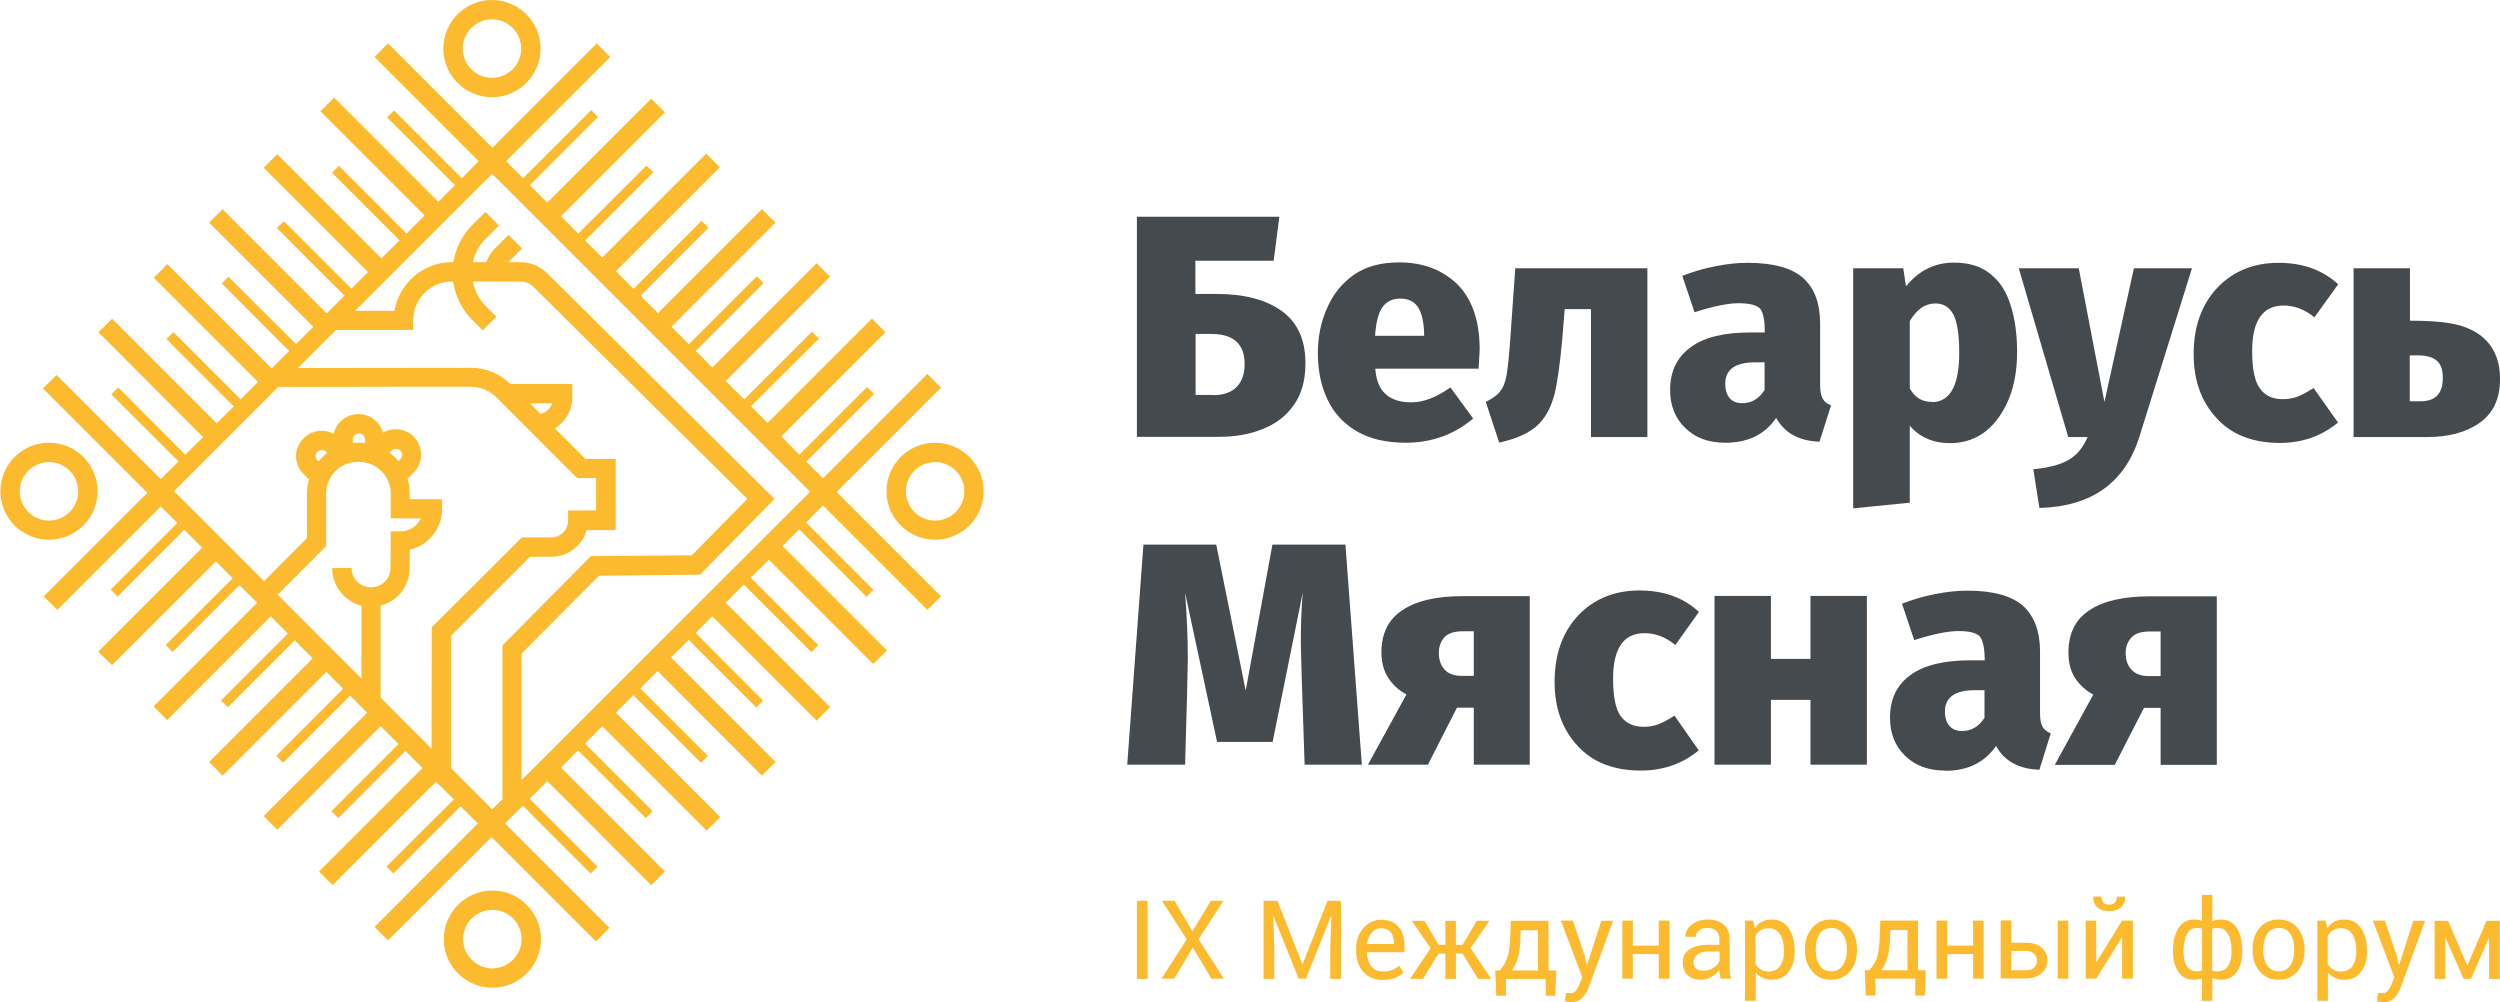 <?xml version="1.0" encoding="UTF-8"?> <svg xmlns="http://www.w3.org/2000/svg" xmlns:xlink="http://www.w3.org/1999/xlink" xmlns:xodm="http://www.corel.com/coreldraw/odm/2003" xml:space="preserve" width="118.795mm" height="47.625mm" version="1.1" style="shape-rendering:geometricPrecision; text-rendering:geometricPrecision; image-rendering:optimizeQuality; fill-rule:evenodd; clip-rule:evenodd" viewBox="0 0 11879 4763"> <defs> <style type="text/css"> .fil1 {fill:#454A4F;fill-rule:nonzero} .fil0 {fill:#FCBA2E;fill-rule:nonzero} </style> </defs> <g id="Слой_x0020_1">  <path class="fil0" d="M11725 4585l1 0 90 -209 63 0 0 276 -51 0 0 -191 -2 -1 -84 192 -35 0 -86 -196 -1 1 0 195 -51 0 0 -276 64 0 90 209 0 0zm-335 -36l9 35 2 0 67 -208 56 0 -116 317c-7,19 -17,35 -30,49 -13,14 -31,21 -53,21 -4,0 -9,-1 -16,-2 -6,-1 -11,-2 -14,-2l5 -40c-1,0 2,0 9,0 7,1 12,1 14,1 10,0 19,-5 26,-14 7,-10 13,-20 17,-32l12 -29 -102 -270 57 0 58 173 0 0zm-193 -32c0,-31 -6,-57 -18,-76 -13,-20 -31,-30 -55,-30 -15,0 -27,3 -38,10 -10,6 -18,15 -25,27l0 133c7,11 15,20 25,26 11,7 23,10 38,10 24,0 42,-9 55,-26 12,-18 18,-40 18,-67l0 -6zm51 6c0,40 -10,72 -29,96 -19,25 -46,37 -78,37 -18,0 -33,-3 -45,-9 -13,-5 -24,-14 -34,-26l0 135 -50 0 0 -381 39 0 8 36c9,-13 20,-24 34,-31 13,-7 29,-10 47,-10 34,0 60,13 79,41 19,27 29,62 29,107l0 5 0 0zm-493 -7c0,29 6,53 18,71 13,19 31,29 56,29 24,0 42,-10 55,-29 12,-19 18,-43 18,-71l0 -6c0,-29 -6,-53 -18,-71 -13,-20 -31,-29 -56,-29 -24,0 -42,9 -55,29 -12,19 -18,43 -18,71l0 6zm-51 -6c0,-41 11,-74 33,-100 23,-27 53,-40 90,-40 39,0 68,13 90,39 23,27 34,60 34,101l0 6c0,41 -11,74 -33,100 -23,27 -53,40 -90,40 -39,0 -68,-13 -90,-40 -23,-26 -34,-59 -34,-100l0 -6zm-328 13c0,29 5,51 15,67 10,17 26,26 48,26 5,0 9,0 13,-1 5,-1 8,-1 12,-3l0 -199c-4,-1 -7,-2 -11,-2 -4,-1 -8,-1 -13,-1 -22,0 -39,10 -48,30 -11,20 -16,46 -16,78l0 5 0 0zm228 -5c0,-32 -5,-58 -16,-78 -11,-20 -27,-30 -50,-30 -5,0 -10,0 -14,1 -4,0 -8,2 -12,3l0 198c4,2 8,2 12,3 4,1 9,1 15,1 22,0 39,-9 49,-26 11,-17 16,-40 16,-67l0 -5 0 0zm-278 0c0,-45 9,-80 26,-108 17,-27 42,-40 74,-40 7,0 13,0 20,1 6,2 11,3 17,5l0 -123 50 0 0 125c6,-3 13,-5 19,-6 7,-2 15,-2 23,-2 32,0 57,13 74,40 17,28 26,63 26,108l0 5c0,41 -9,72 -26,96 -18,25 -43,37 -74,37 -8,0 -15,-1 -22,-2 -7,-2 -14,-3 -20,-6l0 108 -50 0 0 -107c-6,2 -12,4 -18,5 -6,1 -12,2 -19,2 -33,0 -58,-12 -74,-37 -17,-24 -26,-56 -26,-96l0 -5zm-228 -257l0 2c1,20 -5,36 -19,48 -14,13 -33,19 -56,19 -24,0 -43,-6 -57,-19 -14,-12 -20,-28 -19,-48l0 -2 39 0c0,11 3,21 9,28 6,7 15,10 28,10 12,0 21,-3 27,-11 6,-7 9,-16 9,-27l39 0 0 0zm-14 114l51 0 0 276 -51 0 0 -195 -1 -1 -122 196 -50 0 0 -276 50 0 0 195 2 1 121 -196zm-526 145l0 91 68 0c18,0 31,-5 40,-13 9,-9 13,-20 13,-33 0,-12 -4,-23 -13,-32 -9,-10 -22,-14 -40,-14l-68 0 0 0zm270 131l-50 0 0 -276 50 0 0 276zm-270 -171l68 0c33,0 58,8 75,23 19,16 28,36 28,61 0,25 -9,46 -28,61 -18,16 -44,25 -75,25l-119 0 0 -276 51 0 0 105 0 0zm-132 171l-50 0 0 -117 -123 0 0 117 -51 0 0 -276 51 0 0 119 123 0 0 -119 50 0 0 276zm-446 -173c-2,31 -6,57 -13,78 -7,22 -16,40 -27,55l124 0 0 -191 -81 0 -3 58zm-97 133c14,-17 25,-34 33,-52 7,-18 12,-45 15,-81l4 -103 179 0 0 236 37 0 -4 120 -46 0 0 -80 -189 0 0 80 -46 0 -5 -120 22 0zm-255 -95c0,29 6,53 18,71 13,19 31,29 56,29 24,0 42,-10 55,-29 12,-19 19,-43 19,-71l0 -6c0,-29 -7,-53 -19,-71 -13,-20 -31,-29 -56,-29 -24,0 -42,9 -55,29 -12,19 -18,43 -18,71l0 6zm-51 -6c0,-41 11,-74 34,-100 22,-27 52,-40 89,-40 39,0 68,13 91,39 22,27 33,60 33,101l0 6c0,41 -11,74 -33,100 -23,27 -53,40 -90,40 -39,0 -68,-13 -90,-40 -23,-26 -34,-59 -34,-100l0 -6 0 0zm-100 7c0,-31 -6,-57 -18,-76 -13,-20 -31,-30 -55,-30 -15,0 -27,3 -37,10 -11,6 -19,15 -25,27l0 133c6,11 14,20 25,26 10,7 22,10 37,10 24,0 42,-9 55,-26 12,-18 18,-40 18,-67l0 -6zm51 6c0,40 -10,72 -29,96 -19,25 -46,37 -78,37 -17,0 -32,-3 -45,-9 -13,-5 -24,-14 -33,-26l0 135 -51 0 0 -381 39 0 8 36c9,-13 20,-24 34,-31 13,-7 29,-10 47,-10 34,0 60,13 79,41 19,27 29,62 29,107l0 5 0 0zm-435 90c18,0 35,-4 49,-14 15,-9 25,-20 29,-32l0 -45 -57 0c-20,0 -37,5 -49,15 -12,10 -18,22 -18,36 0,13 4,22 12,30 7,7 18,10 34,10l0 0zm83 38c-2,-9 -3,-16 -4,-23 -1,-6 -2,-12 -2,-19 -9,13 -22,25 -37,33 -15,9 -31,14 -49,14 -29,0 -51,-8 -65,-22 -15,-15 -23,-36 -23,-61 0,-26 11,-47 32,-61 22,-15 51,-22 87,-22l55 0 0 -28c0,-16 -5,-29 -15,-38 -10,-10 -24,-14 -42,-14 -16,0 -30,4 -40,12 -10,8 -15,18 -15,30l-48 0 -1 -2c-1,-20 9,-39 29,-55 20,-17 46,-25 77,-25 31,0 57,8 75,24 19,16 29,39 29,68l0 133c0,10 0,19 1,28 1,10 3,19 6,28l-52 0 0 0zm-243 0l-51 0 0 -117 -123 0 0 117 -50 0 0 -276 50 0 0 119 123 0 0 -119 51 0 0 276zm-402 -102l9 35 2 0 67 -208 56 0 -116 317c-7,19 -17,35 -30,49 -13,14 -31,21 -53,21 -4,0 -9,-1 -15,-2 -7,-1 -12,-2 -15,-2l5 -40c-1,0 2,0 9,0 7,1 12,1 14,1 10,0 19,-5 26,-14 7,-10 13,-20 17,-32l12 -29 -102 -270 57 0 58 173 0 0zm-307 -70c-2,31 -6,57 -13,78 -7,22 -16,40 -27,55l124 0 0 -191 -82 0 -2 58zm-97 133c14,-17 25,-34 32,-52 8,-18 13,-45 16,-81l4 -103 179 0 0 236 37 0 -5 120 -45 0 0 -80 -189 0 0 80 -46 0 -5 -120 22 0zm-177 -80l-32 0 0 120 -50 0 0 -120 -33 0 -73 120 -62 0 98 -146 -90 -130 61 0 67 114 32 0 0 -114 50 0 0 114 32 0 67 -114 60 0 -89 130 98 146 -63 0 -73 -120 0 0zm-388 -121c-17,0 -32,7 -44,21 -12,14 -19,32 -22,53l0 1 128 0 0 -6c0,-20 -6,-36 -16,-50 -11,-13 -27,-19 -47,-19l0 0zm7 246c-38,0 -68,-13 -91,-39 -23,-25 -34,-58 -34,-99l0 -11c0,-40 11,-72 35,-98 23,-26 51,-39 83,-39 37,0 64,11 83,33 20,23 29,53 29,90l0 31 -178 0 -1 2c1,26 8,48 20,64 14,17 32,26 55,26 17,0 32,-3 45,-7 13,-5 24,-12 34,-21l20 33c-10,10 -23,18 -40,25 -16,7 -36,10 -58,10l0 0zm-499 -376l118 300 2 0 118 -300 64 0 0 371 -51 0 0 -147 5 -151 -1 -1 -120 298 -34 0 -120 -297 -1 0 5 151 0 147 -51 0 0 -371 64 0 0 0zm-404 145l87 -145 60 0 -118 183 121 187 -60 0 -88 -148 -89 148 -60 0 120 -187 -118 -183 60 0 85 145 0 0zm-213 226l-51 0 0 -371 51 0 0 371z"></path> <path class="fil1" d="M10267 3213l0 -212 -51 0c-41,0 -69,9 -87,28 -19,20 -28,44 -28,74 0,34 9,60 28,80 18,20 46,30 82,30l56 0zm269 422l-269 0 0 -271 -79 0 -139 271 -285 0 183 -334c-36,-19 -64,-46 -86,-78 -22,-34 -32,-74 -32,-122 0,-90 33,-158 100,-201 67,-45 164,-66 287,-66l318 0 0 802 0 0zm-1213 -161c45,0 80,-21 107,-63l0 -131 -46 0c-94,0 -142,34 -142,101 0,30 7,53 22,69 14,16 33,24 58,24l0 0zm-81 188c-79,0 -143,-24 -190,-71 -48,-47 -71,-107 -71,-180 0,-88 32,-156 97,-203 65,-47 160,-70 284,-70l69 0c0,-53 -7,-88 -20,-109 -13,-20 -49,-30 -105,-30 -50,0 -119,14 -210,43l-58 -173c52,-20 104,-36 159,-46 56,-11 105,-16 151,-16 122,0 210,24 265,72 54,49 81,122 81,218l0 291c0,31 4,53 12,66 8,14 21,24 39,31l-54 173c-97,-3 -167,-41 -206,-113 -54,78 -134,118 -241,118l0 0zm-371 -28l-268 0 0 -308 -188 0 0 308 -268 0 0 -802 268 0 0 299 188 0 0 -299 268 0 0 802zm-1073 28c-131,0 -232,-40 -303,-119 -72,-78 -108,-179 -108,-302 0,-132 38,-237 112,-316 75,-79 173,-119 291,-119 115,0 210,34 283,102l-112 157c-47,-38 -95,-56 -147,-56 -99,0 -149,72 -149,216 0,85 12,145 36,178 25,34 61,51 110,51 25,0 48,-4 68,-12 22,-8 48,-22 78,-41l115 165c-76,63 -169,96 -275,96l0 0zm-795 -450l0 -212 -52 0c-40,0 -69,9 -87,28 -18,20 -27,44 -27,74 0,34 9,60 27,80 18,20 46,30 83,30l56 0zm268 422l-268 0 0 -271 -80 0 -138 271 -285 0 183 -334c-37,-19 -65,-46 -86,-78 -22,-34 -33,-74 -33,-122 0,-90 34,-158 101,-201 67,-45 163,-66 287,-66l317 0 0 802 0 0zm-798 0l-274 0c-12,-346 -18,-543 -18,-591 0,-75 3,-151 9,-226l-143 709 -264 0 -152 -709c9,117 13,221 13,310 -1,78 -5,247 -13,507l-275 0 77 -1046 346 0 140 694 127 -694 347 0 78 1046 0 0z"></path> <path class="fil1" d="M11503 1907c70,0 105,-37 105,-110 0,-40 -9,-67 -29,-83 -19,-17 -49,-25 -88,-25l-40 0 0 218 52 0 0 0zm29 170l-348 0 0 -802 268 0 0 249c80,0 147,4 200,14 53,10 97,28 134,55 62,47 94,116 94,209 0,94 -33,163 -98,208 -65,46 -149,67 -250,67zm-697 28c-131,0 -232,-40 -303,-119 -72,-78 -108,-179 -108,-303 0,-131 38,-236 112,-315 75,-79 173,-119 291,-119 116,0 210,34 284,102l-113 157c-47,-38 -95,-56 -146,-56 -100,0 -150,72 -150,216 0,85 12,145 37,178 24,34 60,51 109,51 25,0 48,-4 69,-12 21,-8 47,-22 77,-41l116 164c-77,64 -170,97 -276,97l0 0zm-1144 309l-29 -184c72,-7 128,-21 167,-44 40,-23 69,-58 91,-109l-92 0 -235 -802 285 0 122 635 140 -635 276 0 -250 801c-69,219 -227,331 -474,338l0 0zm-511 -503c86,0 130,-78 130,-235 0,-87 -10,-148 -28,-182 -19,-35 -48,-52 -85,-52 -49,0 -89,28 -122,84l0 320c25,44 59,64 105,64l0 0zm-374 503l0 -1139 238 0 13 86c60,-75 137,-113 228,-113 70,0 128,17 172,53 45,35 77,84 97,149 21,64 31,139 31,224 0,80 -12,154 -38,219 -26,64 -62,116 -109,155 -48,38 -105,58 -172,58 -79,0 -144,-28 -191,-83l0 366 -269 27zm-528 -498c46,0 81,-21 107,-63l0 -131 -45 0c-94,0 -142,34 -142,101 0,30 7,53 21,69 14,16 34,24 58,24l0 0zm-81 188c-79,0 -143,-24 -190,-71 -48,-47 -71,-107 -71,-180 0,-88 33,-156 98,-203 65,-48 160,-70 283,-70l69 0c0,-53 -6,-88 -19,-109 -14,-20 -49,-30 -106,-30 -49,0 -119,14 -209,43l-58 -173c52,-20 104,-36 159,-46 55,-11 105,-16 150,-16 123,0 211,24 265,72 55,49 81,122 81,218l0 291c0,31 5,53 13,66 8,14 21,24 39,30l-55 173c-97,-3 -166,-41 -206,-113 -53,78 -133,118 -241,118l0 0zm-1073 0l-64 -194c32,-16 55,-32 68,-50 15,-18 25,-44 31,-78 6,-34 12,-93 18,-179l23 -328 628 0 0 802 -268 0 0 -608 -125 0 -5 63c-9,125 -21,226 -35,303 -14,77 -41,137 -81,178 -40,42 -103,71 -189,90l0 0zm-357 -508l0 -9c-1,-54 -10,-94 -27,-124 -18,-29 -46,-44 -86,-44 -38,0 -66,14 -86,42 -19,28 -30,72 -34,135l233 0 0 0zm-87 508c-95,0 -174,-19 -236,-56 -61,-37 -107,-86 -137,-151 -30,-63 -45,-137 -45,-219 0,-76 14,-147 43,-212 28,-66 70,-119 128,-160 58,-40 129,-59 216,-59 113,0 204,35 276,104 70,70 106,173 106,311l-5 90 -491 0c7,106 63,160 171,160 58,0 121,-24 186,-71l108 148c-90,76 -197,115 -320,115l0 0zm-918 -226c51,0 89,-13 114,-39 25,-26 38,-61 38,-109 0,-95 -53,-143 -158,-143l-75 0 0 290 81 0zm31 198l-391 0 0 -1046 677 0 -27 209 -372 0 0 158 103 0c129,0 231,27 306,80 76,54 114,137 114,250 0,79 -18,145 -54,196 -36,52 -84,90 -147,115 -62,26 -133,38 -211,38z"></path> <path class="fil0" d="M3258 2991l0 0 0 0zm-164 1216l0 0 -494 -495 -84 84 323 323 -17 16 -16 16 -322 -322 -85 84 496 496 -64 65 -496 -496 -492 491 -64 -64 491 -492 -82 -81 -319 319 -16 -16 -17 -17 320 -319 -85 -84 -491 491 -65 -64 492 -492 -81 -81 -319 319 -17 -17 -16 -16 319 -319 -85 -85 -491 492 -65 -65 492 -491 -81 -81 -319 319 -32 -33 318 -319 -80 -80 -493 493 -64 -65 492 -492 -85 -86 -318 318 -16 -16 -17 -16 318 -318 -81 -82 -493 493 -64 -65 492 -493 -84 -83 -317 317 -17 -16 -16 -17 318 -317 -80 -80 -494 493 -65 -64 494 -494 -85 -85 -317 317 -33 -33 317 -317 -79 -78 -491 491 -65 -64 492 -492 -496 -496 65 -64 495 495 85 -84 -320 -319 33 -33 319 320 84 -84 -497 -498 65 -64 497 497 81 -81 -320 -320 17 -17 16 -16 320 320 82 -83 -495 -495 64 -65 496 496 83 -83 -320 -321 16 -16 16 -16 321 320 82 -82 -495 -495 64 -64 495 495 84 -84 -321 -321 16 -16 17 -17 321 321 79 -79 -496 -496 65 -64 495 495 86 -86 -321 -321 16 -16 17 -17 321 322 86 -86 -495 -495 65 -65 495 495 79 -79 -322 -322 17 -17 16 -16 322 322 80 -81 -495 -495 64 -65 496 496 496 -496 64 65 -495 495 81 81 324 -324 16 17 1 1 15 15 -324 324 83 83 494 -494 65 65 -494 494 82 82 324 -323 16 16 2 1 15 15 -324 324 81 81 494 -494 65 65 -494 494 84 84 323 -323 17 16 1 2 15 15 -323 323 83 82 494 -494 65 64 -495 495 83 83 323 -323 16 16 1 2 15 15 -322 322 78 79 496 -496 64 64 -496 496 88 87 322 -322 16 17 2 1 15 15 -323 322 79 79 496 -496 64 65 -495 495 86 87 322 -322 16 17 2 1 15 15 -322 322 79 79 496 -496 65 65 -496 496 496 496 -65 64 -496 -496 -80 81 320 320 -16 16 -17 17 -320 -321 -79 80 496 496 -65 65 -496 -496 -86 85 321 321 -33 33 -321 -321 -86 86 496 496 -64 65 -496 -496 -79 79 320 321 -32 33 -321 -321 -84 83 497 497 -65 65 -496 -497 -82 82 321 321 -16 17 -17 16 -321 -321 -83 83 496 496 -65 64 -496 -496 -82 83 322 321 -33 33 -322 -322 -81 82 494 494 -65 65 0 0zm-755 117l0 0c-76,0 -139,62 -139,139 0,76 62,139 139,139 76,0 139,-62 139,-139 0,-76 -62,-139 -139,-139zm0 370l0 0c-127,0 -231,-104 -231,-231 0,-127 104,-231 231,-231 127,0 231,104 231,231 0,127 -104,231 -231,231zm-2 -4602l0 0c-76,0 -139,62 -139,139 0,76 62,139 139,139 76,0 139,-62 139,-139 0,-76 -62,-139 -139,-139zm0 370l0 0c-127,0 -231,-104 -231,-231 0,-128 104,-231 231,-231 127,0 231,103 231,231 0,127 -104,231 -231,231zm2106 1734l0 0c-76,0 -139,62 -139,139 0,76 62,139 139,139 76,0 139,-62 139,-139 0,-76 -62,-139 -139,-139zm0 369l0 0c-127,0 -231,-103 -231,-230 0,-128 104,-231 231,-231 127,0 231,103 231,231 0,127 -104,230 -231,230zm-4211 -369l0 0c-76,0 -139,62 -139,139 0,76 62,139 139,139 76,0 139,-62 139,-139 0,-76 -62,-139 -139,-139zm0 369l0 0c-128,0 -231,-103 -231,-230 0,-128 103,-231 231,-231 127,0 231,103 231,231 0,127 -104,230 -231,230zm1486 314l0 0c-32,-8 -61,-25 -86,-49 -35,-35 -54,-81 -54,-130l92 -1 0 1c0,24 9,48 27,64 17,18 41,27 64,27l0 0 0 0 2 0c52,0 92,-42 92,-92l1 -174 46 0c44,0 80,-25 97,-61l-143 -1 0 -118c0,-82 -67,-150 -150,-150l-7 0c-82,0 -150,67 -150,150l0 251 -230 230 398 399 0 -345 0 0zm-463 -118l0 0 203 -204 0 -212c0,-23 4,-46 10,-66l-26 -26c-48,-47 -48,-123 0,-170 23,-23 53,-36 85,-36 21,0 41,5 58,15 12,-54 60,-94 118,-94 56,0 102,38 116,88 19,-11 40,-16 60,-16 33,0 63,12 86,35 47,48 47,124 0,171l-29 29c7,22 10,46 10,69l0 28 154 1 0 46c0,94 -65,173 -154,193l0 88c0,85 -58,158 -138,178l0 437 242 243 1 -577 428 -427 140 0c45,0 80,-37 80,-81l0 -47 133 0 0 -154 -90 0 -382 -382c-34,-34 -77,-52 -124,-52l-326 0 -589 1 -495 495 426 426 0 0zm257 -568l0 0c13,-15 27,-29 42,-40l-5 -6c-12,-11 -31,-11 -42,0 -11,11 -11,30 0,41l5 5 0 0zm164 -88l0 0c8,-1 16,-1 25,-1l7 0c9,0 18,0 26,1l0 -16c0,-16 -13,-29 -29,-29 -16,0 -29,13 -29,28l0 17zm175 46l0 0c15,12 29,25 42,40l9 -9c11,-12 11,-30 0,-41 -11,-11 -30,-11 -41,0l-10 10 0 0zm442 -581l0 0 -50 -50c-50,-51 -81,-114 -90,-182l-6 0c-102,0 -184,82 -184,184l0 46 -367 0 -12 12 -169 169 823 -1c70,0 137,28 187,77l294 0 0 65c0,62 -34,116 -83,146l145 145 144 0 0 338 -138 0c-20,73 -87,127 -167,127l-102 0 -375 375 0 630 195 195 49 -48 0 -731 420 -424 480 -4 264 -268 -1016 -1007c-16,-17 -38,-26 -59,-26l-230 0c8,44 30,84 62,117l50 50 -65 65 0 0zm-606 -93l187 0c22,-131 136,-231 273,-231l7 0c10,-66 41,-128 89,-176l63 -63 65 65 -63 62c-32,32 -53,70 -61,112l63 0c8,-22 20,-45 43,-67l63 -63 64 65 -63 63c0,1 -1,1 -2,2l60 0c47,0 92,20 126,54l1079 1071 -354 360 -480 5 -368 370 0 601 1371 -1370 -1511 -1511 -652 652 0 0zm880 490l0 0c26,-6 48,-25 57,-50l-106 0 50 50z"></path> </g> </svg> 